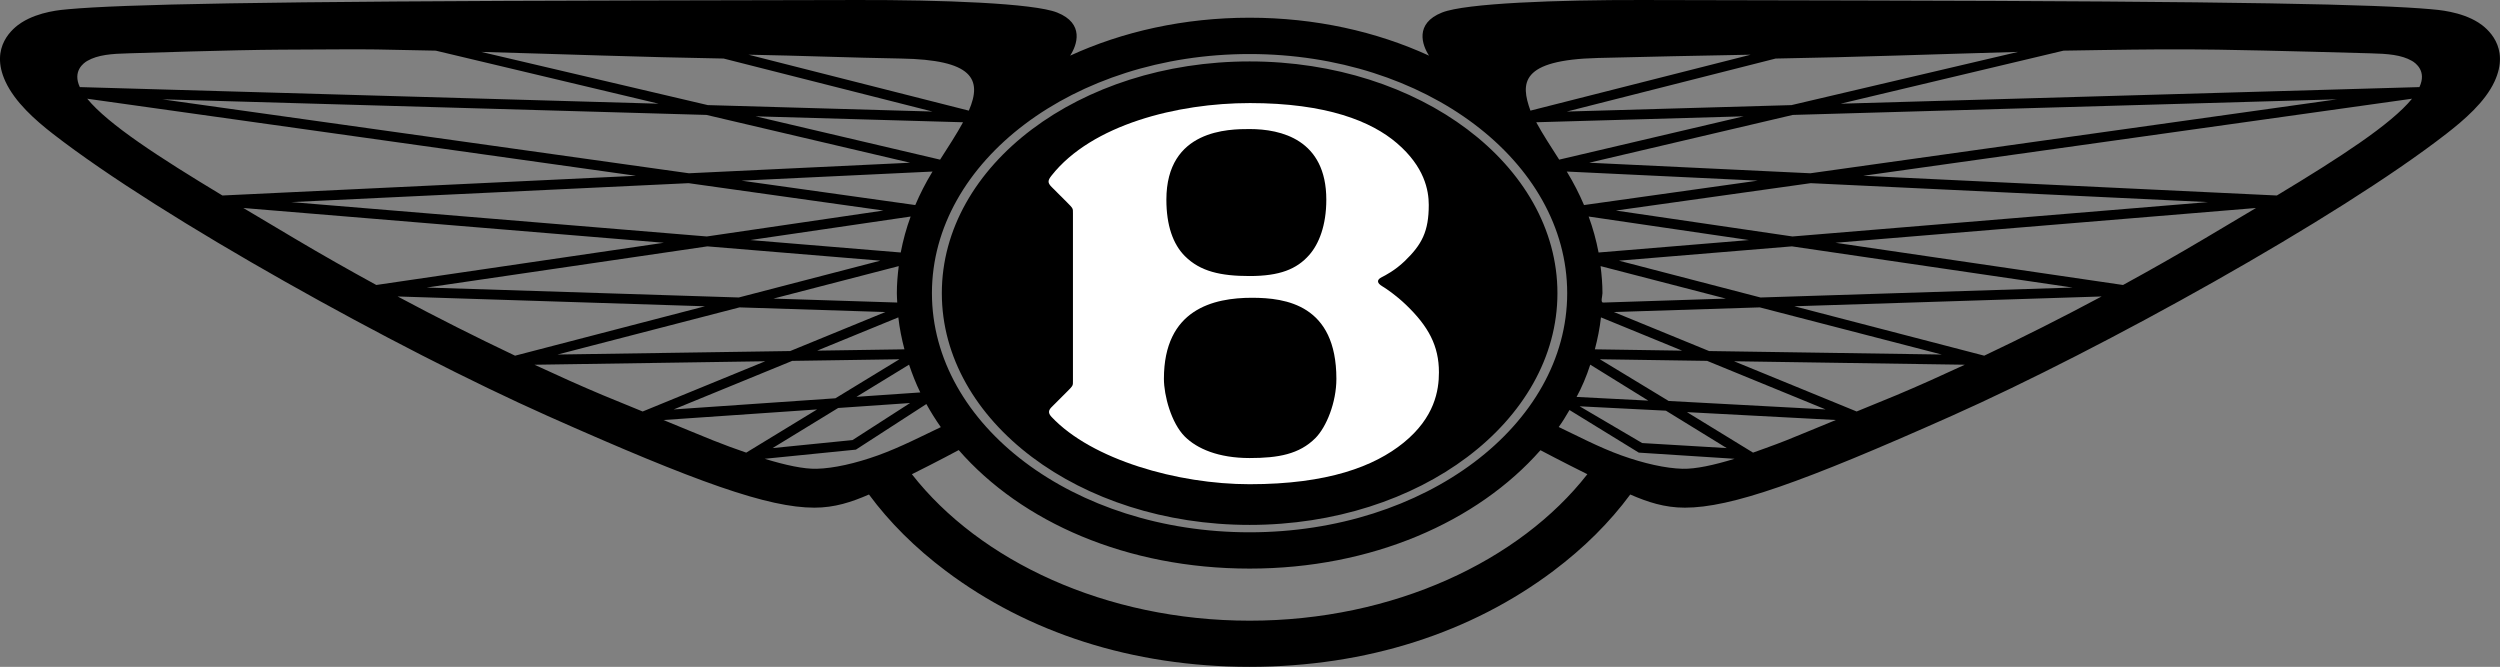 <?xml version="1.0" encoding="UTF-8" standalone="no"?>
<!-- Created with Inkscape (http://www.inkscape.org/) -->

<svg
   width="251.354mm"
   height="67.046mm"
   viewBox="0 0 251.354 67.046"
   version="1.1"
   id="svg1"
   xml:space="preserve"
   sodipodi:docname="Bentley - 2025sy.svg"
   inkscape:version="1.3 (0e150ed6c4, 2023-07-21)"
   xmlns:inkscape="http://www.inkscape.org/namespaces/inkscape"
   xmlns:sodipodi="http://sodipodi.sourceforge.net/DTD/sodipodi-0.dtd"
   xmlns="http://www.w3.org/2000/svg"
   xmlns:svg="http://www.w3.org/2000/svg"><rect x="0" y="0" width="251.354" height="67.046" fill="#808080" stroke="none"/><sodipodi:namedview
     id="namedview1"
     pagecolor="#ffffff"
     bordercolor="#000000"
     borderopacity="0.25"
     inkscape:showpageshadow="2"
     inkscape:pageopacity="0.0"
     inkscape:pagecheckerboard="0"
     inkscape:deskcolor="#d1d1d1"
     inkscape:document-units="mm"
     inkscape:zoom="0.82383357"
     inkscape:cx="472.78967"
     inkscape:cy="143.23281"
     inkscape:window-width="1760"
     inkscape:window-height="798"
     inkscape:window-x="132"
     inkscape:window-y="113"
     inkscape:window-maximized="0"
     inkscape:current-layer="layer1" /><defs
     id="defs1" /><g
     inkscape:label="Layer 1"
     inkscape:groupmode="layer"
     id="layer1"
     transform="translate(-25.18,-213.769)"><path
       id="path1"
       style="opacity:1;fill:#000000;fill-opacity:1;stroke-width:6.981;stroke-linecap:round;paint-order:stroke fill markers"
       d="m 111.355,213.77 -21.968,0.047 c -38.636,0.083 -51.899,0.397 -57.306,0.875 -0.702,0.062 -2.959,0.222 -4.731,1.344 -0.843,0.534 -3.244,2.432 -1.621,5.936 0.959,2.071 2.99,3.869 4.768,5.25 10.911,8.478 34.679,21.653 49.733,28.361 15.054,6.707 22.199,9.228 26.827,9.228 2.046,0 3.735,-0.561 5.49,-1.323 2.06,2.79 4.648,5.369 7.739,7.691 8.223,6.179 18.732,9.635 30.531,9.635 11.799,-3.1e-4 22.309,-3.456 30.532,-9.635 3.091,-2.323 5.679,-4.901 7.739,-7.691 1.756,0.762 3.444,1.323 5.49,1.323 4.628,0 11.773,-2.521 26.827,-9.228 15.054,-6.707 38.822,-19.882 49.733,-28.361 1.778,-1.382 3.883,-3.179 4.842,-5.25 1.623,-3.504 -0.777,-5.402 -1.621,-5.936 -1.772,-1.122 -4.102,-1.282 -4.805,-1.344 -5.407,-0.478 -18.67,-0.792 -57.306,-0.875 l -21.968,-0.047 c -8.517,-0.018 -17.75,0.318 -20.115,1.258 -2.774,1.102 -2.004,3.273 -1.308,4.336 -5.287,-2.425 -11.453,-3.814 -18.042,-3.814 -6.589,0 -12.755,1.389 -18.042,3.814 0.697,-1.063 1.467,-3.233 -1.308,-4.336 -2.366,-0.94 -11.597,-1.276 -20.115,-1.258 z m -52.205,4.963 c 3.281,-0.017 3.868,-0.003 9.842,0.129 l 22.409,5.333 -58.195,-1.669 c -0.752,-1.606 0.38,-2.421 0.744,-2.631 1.069,-0.617 2.446,-0.724 4.214,-0.766 1.427,-0.034 10.19,-0.339 15.287,-0.366 z m 183.34,0 c 1.9,-0.008 3.8,0.002 5.699,0.03 5.097,0.074 15.287,0.366 15.287,0.366 1.767,0.042 3.145,0.149 4.214,0.766 0.364,0.21 1.496,1.025 0.744,2.631 l -58.195,1.669 22.409,-5.333 c 0,0 6.561,-0.116 9.842,-0.129 z m -168.929,0.254 c 8.096,0.223 16.161,0.528 24.373,0.668 l 20.996,5.328 -22.588,-0.647 z m 154.519,0 -22.781,5.35 -22.588,0.647 20.996,-5.328 c 8.212,-0.14 16.277,-0.445 24.373,-0.668 z m -127.646,0.281 c 5.211,0.095 10.387,0.303 15.337,0.387 7.176,0.121 8.204,2.05 6.817,5.237 z m 100.772,0 -22.154,5.624 c -0.999,-2.771 -1.044,-5.095 6.78,-5.294 4.949,-0.126 10.163,-0.234 15.374,-0.329 z m -50.393,-0.066 c 17.636,0 31.934,10.764 31.935,24.042 3e-4,13.278 -14.298,24.043 -31.935,24.043 -17.637,0 -31.935,-10.764 -31.935,-24.043 3e-4,-13.278 14.298,-24.042 31.935,-24.042 z m 0.007,0.743 c -17.091,0 -30.947,10.431 -30.947,23.299 -3.1e-4,12.868 13.856,23.3 30.947,23.3 17.092,0 30.948,-10.432 30.947,-23.3 -3e-4,-12.867 -13.856,-23.299 -30.947,-23.299 z m -116.87,3.749 55.172,7.749 -41.58,1.981 c -6.356,-3.831 -11.495,-7.16 -13.592,-9.73 z m 233.74,0 c -2.098,2.57 -7.236,5.899 -13.592,9.73 l -41.58,-1.981 z m -226.182,0.063 54.704,1.567 20.472,4.806 -22.239,1.06 z m 218.625,0 -52.936,7.433 -22.239,-1.06 20.472,-4.806 z m -158.981,1.708 20.855,0.597 c -0.658,1.209 -1.496,2.487 -2.308,3.758 z m 99.338,0 -18.547,4.354 c -0.813,-1.271 -1.65,-2.549 -2.308,-3.758 z m -81.55,5.552 c -0.017,0.028 -0.037,0.057 -0.054,0.085 -0.646,1.063 -1.203,2.159 -1.683,3.283 l -17.469,-2.452 z m 63.763,0 19.206,0.915 -17.469,2.453 c -0.48,-1.123 -1.037,-2.221 -1.683,-3.283 -0.017,-0.028 -0.037,-0.057 -0.054,-0.085 z m -88.291,1.168 19.59,2.752 -17.757,2.607 -41.773,-3.456 z m 112.82,0 39.94,1.903 -41.773,3.456 -17.757,-2.607 z m -157.589,2.496 42.281,3.496 -28.91,4.244 c -2.768,-1.512 -5.52,-3.074 -8.203,-4.667 -1.793,-1.064 -3.483,-2.069 -5.167,-3.074 z m 202.359,0 c -1.684,1.005 -3.375,2.01 -5.167,3.074 -2.683,1.593 -5.435,3.154 -8.203,4.667 l -28.91,-4.244 z m -135.264,0.859 c -0.431,1.175 -0.763,2.382 -0.997,3.615 l -15.118,-1.251 z m 68.169,0 16.115,2.365 -15.118,1.251 c -0.234,-1.234 -0.566,-2.44 -0.997,-3.615 z m -88.606,2.999 17.391,1.438 -14.233,3.701 -31.381,-0.999 z m 109.043,0 28.222,4.141 -31.381,0.999 -14.233,-3.701 z m -89.803,1.986 c -0.112,0.893 -0.19,1.796 -0.19,2.717 0,0.317 0.026,0.629 0.039,0.944 l -12.448,-0.396 z m 70.562,0 12.599,3.265 -12.324,0.399 c -0.316,0.01 -0.084,-0.63 -0.084,-0.948 0,-0.921 -0.078,-1.823 -0.19,-2.717 z m -120.94,3.052 30.896,0.986 -19.094,4.967 c -3.839,-1.822 -7.814,-3.818 -11.802,-5.952 z m 171.317,0 c -3.988,2.134 -7.963,4.13 -11.802,5.952 l -19.094,-4.967 z m -136.949,1.097 14.667,0.468 -9.57,3.922 -23.391,0.35 z m 102.581,0 18.294,4.74 -23.391,-0.35 -9.57,-3.922 z m -86.612,1.005 c 0.12,1.092 0.339,2.16 0.614,3.212 l -8.775,0.132 z m 70.644,0 8.161,3.344 -8.775,-0.132 c 0.275,-1.052 0.494,-2.12 0.614,-3.212 z m -70.534,4.211 -6.435,3.923 -16.261,1.121 11.914,-4.881 z m 70.424,0 10.782,0.162 11.914,4.881 -15.78,-0.849 z m -83.917,0.202 -12.322,5.05 c -1.342,-0.554 -2.869,-1.166 -4.027,-1.652 -2.179,-0.914 -4.491,-1.956 -6.848,-3.049 z m 97.411,0 23.198,0.348 c -2.357,1.093 -4.67,2.135 -6.848,3.049 -1.159,0.486 -2.686,1.099 -4.027,1.652 z m -82.95,0.341 c 0.321,0.949 0.685,1.885 1.128,2.792 l -6.417,0.442 z m 68.489,0 5.837,3.615 -7.212,-0.371 c 0.503,-0.906 1.004,-2.081 1.375,-3.244 z m -68.387,3.858 -5.785,3.724 -8.039,0.806 6.595,-4.032 z m 1.638,0.102 c 0.442,0.793 0.924,1.569 1.453,2.321 -1.716,0.811 -4.077,2.034 -6.321,2.839 -2.266,0.813 -4.45,1.303 -6.155,1.347 -1.314,0.034 -3.14,-0.364 -5.232,-1.004 l 9.172,-0.92 z m 65.682,0.227 8.673,0.44 6.114,3.761 -8.5,-0.506 z m -76.668,0.315 -7.124,4.342 c -1.07,-0.367 -2.17,-0.764 -3.345,-1.236 -1.702,-0.684 -3.261,-1.339 -4.979,-2.043 z m 75.647,0.059 6.967,4.283 9.633,0.62 c -2.092,0.64 -3.918,1.038 -5.232,1.004 -1.705,-0.044 -3.89,-0.533 -6.155,-1.347 -2.249,-0.807 -4.58,-2.041 -6.297,-2.852 0.402,-0.546 0.72,-1.093 1.084,-1.708 z m 11.812,0.212 14.967,0.792 c -1.718,0.704 -3.277,1.359 -4.979,2.043 -1.176,0.472 -3.345,1.236 -3.345,1.236 z m -73.221,3.815 c 6.326,7.246 16.909,11.916 29.25,11.916 12.29,0 22.904,-4.708 29.24,-11.903 0.014,0.008 2.217,1.175 4.716,2.414 -6.785,8.689 -19.464,14.727 -33.956,14.726 -14.492,-3.5e-4 -27.172,-6.037 -33.957,-14.726 2.508,-1.243 4.707,-2.427 4.707,-2.427 z"
       sodipodi:nodetypes="sssssssscssscssssssssscscssscccsssscssscccsccccccccccccsccscssssssssssssccccccccccccccccccccccccccccccccccsccccccccccccccsccccccccccccccccccccccccccccccccscccccccccccccccccccccccccccccccccccccccccsccccscccccccccccccccccssccccccccccscccssssccscscscsscssc" /><path
       id="path7"
       style="opacity:1;fill:#ffffff;fill-opacity:1;stroke:none;stroke-width:0.991;stroke-linecap:butt;stroke-dasharray:none;stroke-opacity:1;paint-order:stroke fill markers"
       d="m 150.82,224.133 c -7.238,0 -15.871,2.163 -19.91,7.282 -0.378,0.479 -0.435,0.714 0,1.149 l 1.564,1.563 c 0.617,0.616 0.582,0.599 0.582,1.09 v 16.829 c 0,0.491 0.034,0.474 -0.582,1.09 l -1.564,1.563 c -0.342,0.342 -0.351,0.62 0,0.993 4.039,4.291 12.672,6.761 19.91,6.761 7.856,0 12.549,-1.796 15.472,-4.167 3.144,-2.55 3.561,-5.274 3.561,-7.084 0,-2.665 -1.053,-4.617 -3.307,-6.783 -1.011,-0.971 -2.034,-1.658 -2.414,-1.883 -0.484,-0.287 -0.573,-0.619 -0.056,-0.883 0.388,-0.198 1.361,-0.695 2.324,-1.62 1.74,-1.672 2.431,-2.996 2.431,-5.661 0,-1.474 -0.432,-3.831 -3.197,-6.205 -2.564,-2.201 -7.067,-4.035 -14.813,-4.035 z m 0,2.611 c 3.153,0 7.71,1.048 7.71,7.103 0,2.572 -0.734,4.439 -1.717,5.557 -1.261,1.435 -2.982,2.118 -5.994,2.118 -2.92,0 -4.967,-0.463 -6.505,-2.001 -1.204,-1.204 -1.864,-3.102 -1.864,-5.674 0,-7.082 6.319,-7.103 8.369,-7.103 z m 0.244,16.964 c 3.397,0 8.479,0.711 8.479,8.148 0,2.373 -1.003,4.852 -2.115,5.964 -1.612,1.612 -3.713,2.001 -6.608,2.001 -3.142,0 -5.297,-0.941 -6.519,-2.163 -1.357,-1.357 -2.099,-4.112 -2.099,-5.803 0,-6.995 4.975,-8.148 8.862,-8.148 z"
       sodipodi:nodetypes="ssssssssssssssssssssssssssssssssss" /></g></svg>
